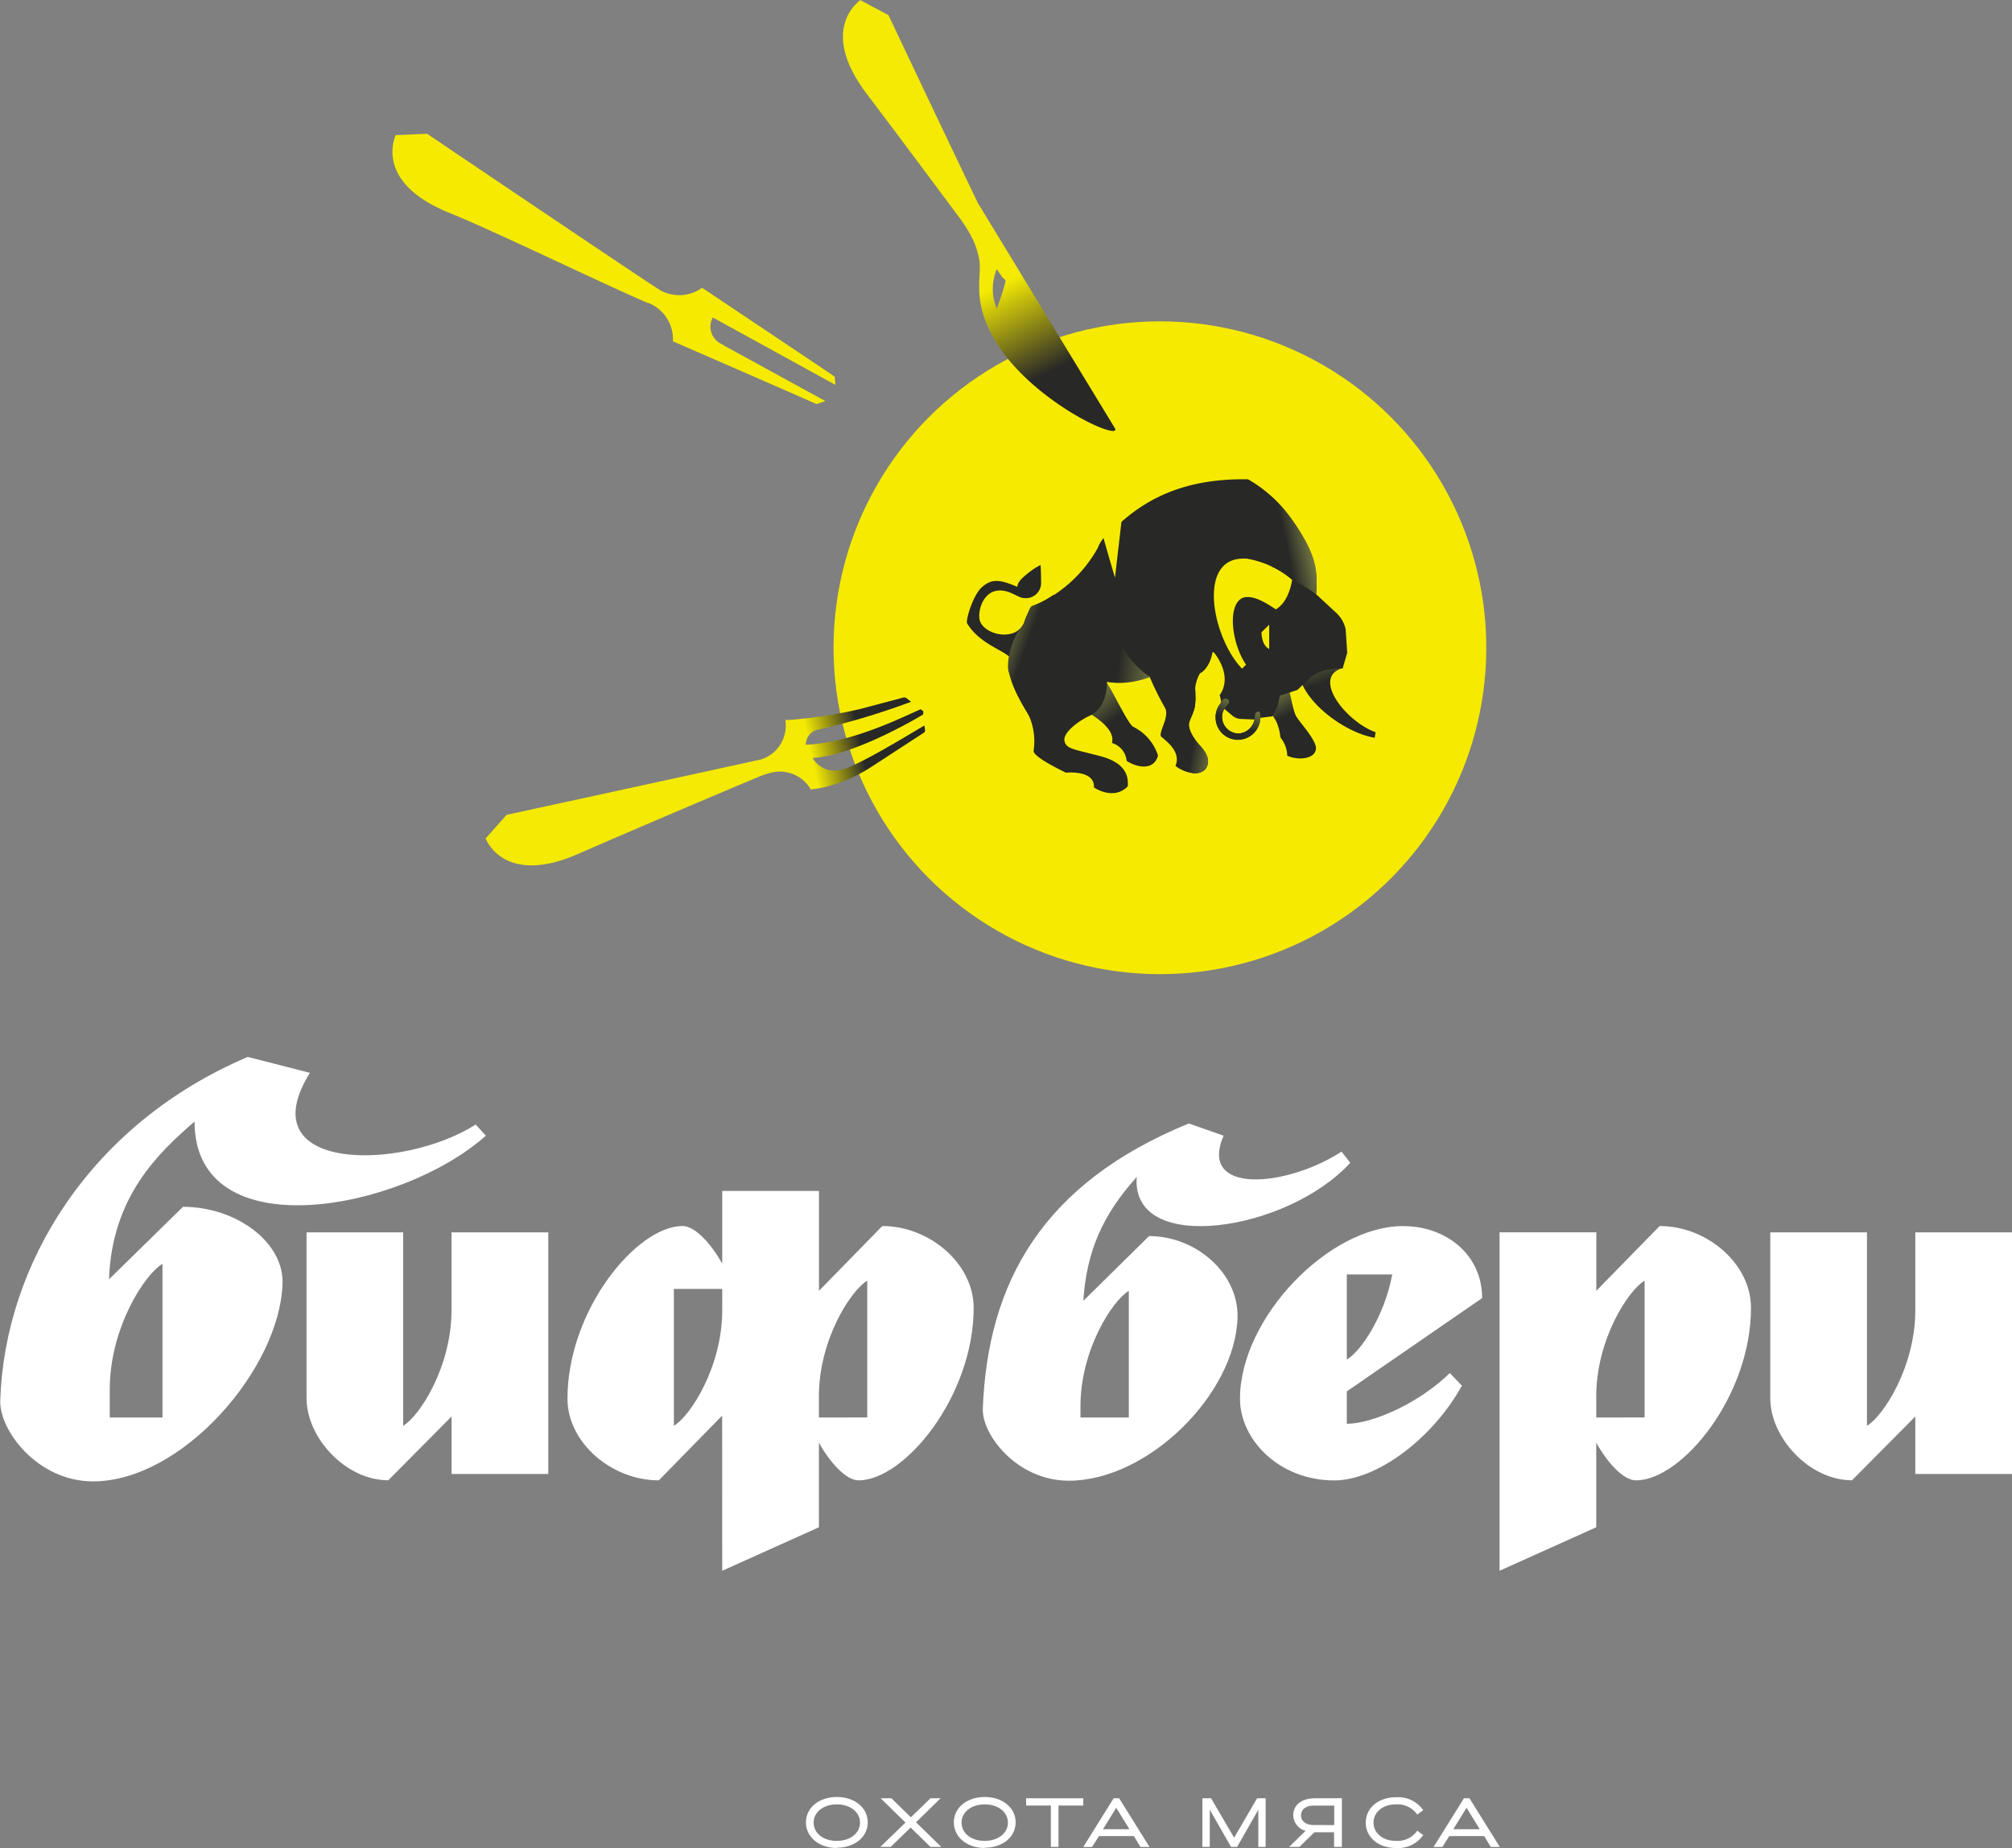 <?xml version="1.0" encoding="UTF-8"?> <svg xmlns="http://www.w3.org/2000/svg" xmlns:xlink="http://www.w3.org/1999/xlink" id="Layer_1" data-name="Layer 1" width="294.24" height="270.23" viewBox="0 0 294.24 270.23"><rect x="0" y="0" width="294.24" height="270.23" fill="#808080" stroke="none"/> <defs> <linearGradient id="linear-gradient" x1="296.18" y1="174.29" x2="305.63" y2="192.97" gradientUnits="userSpaceOnUse"> <stop offset="0" stop-color="#f4ea04"></stop> <stop offset="0.7" stop-color="#282827"></stop> </linearGradient> <linearGradient id="linear-gradient-2" x1="268.57" y1="243.94" x2="279.02" y2="241.67" xlink:href="#linear-gradient"></linearGradient> <linearGradient id="linear-gradient-3" x1="308.17" y1="232.11" x2="314.72" y2="240.27" gradientUnits="userSpaceOnUse"> <stop offset="0" stop-color="#949c4e"></stop> <stop offset="0.7" stop-color="#282827"></stop> </linearGradient> <linearGradient id="linear-gradient-4" x1="341.82" y1="225.97" x2="345.05" y2="234.89" xlink:href="#linear-gradient-3"></linearGradient> <linearGradient id="linear-gradient-5" x1="335.18" y1="232.13" x2="339.02" y2="239.69" xlink:href="#linear-gradient-3"></linearGradient> <linearGradient id="linear-gradient-6" x1="332.32" y1="234.42" x2="329.61" y2="240.11" xlink:href="#linear-gradient-3"></linearGradient> <linearGradient id="linear-gradient-7" x1="321.25" y1="228.98" x2="310.21" y2="227.74" xlink:href="#linear-gradient-3"></linearGradient> <linearGradient id="linear-gradient-8" x1="294.63" y1="226.02" x2="301.83" y2="228.62" xlink:href="#linear-gradient-3"></linearGradient> <linearGradient id="linear-gradient-9" x1="329.37" y1="240.16" x2="322.57" y2="238.95" xlink:href="#linear-gradient-3"></linearGradient> <linearGradient id="linear-gradient-10" x1="342.7" y1="210.05" x2="335.4" y2="211.59" xlink:href="#linear-gradient-3"></linearGradient> </defs> <title>beafberry</title> <path d="M220.81,298.79l-1.48-1.63c-10.82,6.86-33.3,7-24.25-7.56L186,287.27c-23.12,9.83-35.56,30.4-36.2,50.19-.21,4.31,5.37,11.88,13.57,11.88,13,0,27.29-16.4,27.71-28.91.21-6.08-6.79-11.24-14.56-11.24l-10.82,10.6c.43-12.23,7.41-18.63,12.51-23.07C178.21,315.48,208.45,309.83,220.81,298.79Zm-55,37.12c0-9,5.09-16.83,7.71-18.38V340h-7.71Z" transform="translate(-149.76 -132.72)" style="fill:#fff"></path> <path d="M208.72,341.21V312.93H194.59v24.25c0,5.8,5.73,12,11.95,12l9.26-9.33v8.41h14.14V312.93H215.79v11.38C215.79,332.58,211.13,339.79,208.72,341.21Z" transform="translate(-149.76 -132.72)" style="fill:#fff"></path> <path d="M269.52,340v-3.11c0-8.27,4.67-15.48,7.07-16.9v20Zm-21.21,1.2v-20h7.07v3.11C255.38,332.58,250.72,339.79,248.31,341.21Zm7.07,21.21,14.14-6.36V343.68c1.48,2.69,3.89,5.51,5.8,5.51,6.72,0,16.83-12.3,16.83-25.24,0-6.43-6.43-11.95-13.36-11.95l-9.26,9.47v-14.6H255.38v10.64c-1.48-2.69-3.89-5.51-5.8-5.51-6.72,0-16.83,12.3-16.83,25.24,0,6.43,6.43,11.95,13.36,11.95l9.26-9.47Z" transform="translate(-149.76 -132.72)" style="fill:#fff"></path> <path d="M347.22,302.75l-1.27-1.63c-8.06,5.23-21,6.36-17.25-2.33L323.61,297c-21.42,8.77-29.41,23.26-30.12,41.71-.14,3.82,5,10.53,12.58,10.53,11.59,0,24.32-12.65,24.67-23.82.21-6.43-6-11.95-12.94-11.95l-9.61,9.47c.45-7.1,2.76-12.53,7.81-18.11C315.1,316.36,338.09,312.8,347.22,302.75Zm-32.38,18.73V340h-7.07v-1.63C307.77,330.11,312.44,322.9,314.84,321.48Z" transform="translate(-149.76 -132.72)" style="fill:#fff"></path> <path d="M346.72,319.08h6.65c-1.2,6.29-4.67,11.31-6.65,12.44ZM331.1,337.25c0,6,5.73,11.95,13.79,11.95,6.22,0,14.42-6.15,18.66-13.86l-1.77-1.84c-4.6,4.52-11.45,7.42-15.06,7.42v-4.74l19.79-13.64c0-6.29-5.16-10.53-11.59-10.53C344.11,312,331.1,325.44,331.1,337.25Z" transform="translate(-149.76 -132.72)" style="fill:#fff"></path> <path d="M383.2,340v-3.11c0-8.27,4.67-15.48,7.07-16.9v20Zm0,3.68c1.48,2.69,3.89,5.51,5.8,5.51,6.72,0,16.83-12.3,16.83-25.24,0-6.43-6.43-11.95-13.36-11.95l-9.26,9.47v-8.55H369.06v49.49l14.14-6.36Z" transform="translate(-149.76 -132.72)" style="fill:#fff"></path> <path d="M422.79,341.21V312.93H408.65v24.25c0,5.8,5.73,12,11.95,12l9.26-9.33v8.41H444V312.93H429.86v11.38C429.86,332.58,425.19,339.79,422.79,341.21Z" transform="translate(-149.76 -132.72)" style="fill:#fff"></path> <path d="M272.14,401.91c-2,0-3.39-1.13-3.39-2.67s1.42-2.67,3.39-2.67,3.39,1.13,3.39,2.67S274.1,401.91,272.14,401.91Zm0,1c2.61,0,4.52-1.57,4.52-3.71s-1.91-3.71-4.52-3.71-4.52,1.57-4.52,3.71S269.53,402.95,272.14,402.95Z" transform="translate(-149.76 -132.72)" style="fill:#fff"></path> <polygon points="137.65 270.07 133.96 266.47 137.55 262.96 136.08 262.96 133.21 265.74 130.36 262.96 128.79 262.96 132.42 266.51 128.74 270.07 130.26 270.07 133.17 267.24 136.07 270.07 137.65 270.07" style="fill:#fff"></polygon> <path d="M293.77,401.91c-2,0-3.39-1.13-3.39-2.67s1.42-2.67,3.39-2.67,3.39,1.13,3.39,2.67S295.73,401.91,293.77,401.91Zm0,1c2.61,0,4.52-1.57,4.52-3.71s-1.91-3.71-4.52-3.71-4.52,1.57-4.52,3.71S291.15,402.95,293.77,402.95Z" transform="translate(-149.76 -132.72)" style="fill:#fff"></path> <polygon points="158.42 262.96 150.06 262.96 150.06 264.02 153.68 264.02 153.68 270.07 154.8 270.07 154.8 264.02 158.42 264.02 158.42 262.96" style="fill:#fff"></polygon> <path d="M316.54,402.8h1.33l-4.44-7.12h-.81l-4.44,7.12h1.29l1-1.59h5.12Zm-5.47-2.6,1.93-3.13,1.93,3.13Z" transform="translate(-149.76 -132.72)" style="fill:#fff"></path> <polygon points="183.84 262.96 180.48 268.72 177.11 262.96 175.84 262.96 175.84 270.07 176.92 270.07 176.92 264.63 180.03 270.07 180.92 270.07 184.02 264.63 184.02 270.07 185.09 270.07 185.09 262.96 183.84 262.96" style="fill:#fff"></polygon> <path d="M342.08,395.68c-2,0-3.19,1-3.19,2.49a2.41,2.41,0,0,0,1.8,2.27l-2.41,2.35h1.51l2.19-2.14h2.88v2.14H346v-7.12Zm-.2,3.91c-1.16,0-1.85-.58-1.85-1.42s.69-1.42,1.85-1.42h3v2.85Z" transform="translate(-149.76 -132.72)" style="fill:#fff"></path> <path d="M349.49,399.24c0,2.15,1.86,3.71,4.41,3.71a4.49,4.49,0,0,0,4-1.89l-.88-.64a3.51,3.51,0,0,1-3.12,1.49c-1.9,0-3.27-1.13-3.27-2.67s1.37-2.67,3.27-2.67a3.51,3.51,0,0,1,3.12,1.49l.88-.64a4.49,4.49,0,0,0-4-1.89C351.36,395.53,349.49,397.09,349.49,399.24Z" transform="translate(-149.76 -132.72)" style="fill:#fff"></path> <path d="M367.77,402.8h1.33l-4.44-7.12h-.81l-4.44,7.12h1.29l1-1.59h5.12Zm-5.47-2.6,1.93-3.13,1.93,3.13Z" transform="translate(-149.76 -132.72)" style="fill:#fff"></path> <circle cx="169.63" cy="94.72" r="47.73" style="fill:#f6eb00"></circle> <path d="M333.16,237.89h.05S333.18,237.87,333.16,237.89Z" transform="translate(-149.76 -132.72)" style="fill:#282827"></path> <path d="M312.85,195.41l-20.08-33c-4.37-9.08-13.08-27.48-13.08-27.48l-4-2.13-.05-.09s-6.42,4.11.9,13.77c3.79,5,8.92,11.88,13,17.36v0c1.86,2.46,3,4.35,3.43,6.88s-1.28,6.19,2.66,12.36c4.7,7.36,14.92,12.77,17,12.66A.24.24,0,0,0,312.85,195.41ZM296.78,174a39.79,39.79,0,0,1-1.25,3.86,7.51,7.51,0,0,1,0-5.78l.69,1C296.49,173.57,296.92,173.5,296.78,174Z" transform="translate(-149.76 -132.72)" style="fill:url(#linear-gradient)"></path> <path d="M284.95,238.81c-2.62,1.52-10.25,6.24-12.43,6.52a3.64,3.64,0,0,1-3.91-1.78c5.94-.33,15-5.66,16.17-6.36l0-.47h0l-.37-.29c-2.37,1-9.94,4.91-16.79,5.19a2.19,2.19,0,0,1,1.78-2.2,107,107,0,0,0,13.6-4.08l-.68-.53a.55.55,0,0,0-.42-.1l-6.31,1.68a69.74,69.74,0,0,1-10.31,1.6l-.6,0-.06.1a5.19,5.19,0,0,1-3.52,5.67l-.49.11c-10,2.2-36.76,8-36.76,8l-3,3.37-.1,0s2.51,7.21,13.6,2.33c6.15-2.7,18.59-8,26.32-11.24a10.71,10.71,0,0,1,1.59-.55,5.21,5.21,0,0,1,6.07,2.39l1.32-.19a22,22,0,0,0,7.63-3.18s7.45-4.85,7.61-4.95.16-.35.16-.35Z" transform="translate(-149.76 -132.72)" style="fill:url(#linear-gradient-2)"></path> <path d="M270.46,191.37l-14.76-8.09-.08-.06-.51-.28a2.8,2.8,0,0,1-1.11-3.8L271.93,189l-.1-1.2c-3.47-2.36-16.61-11.13-19.39-13a5.71,5.71,0,0,1-6.09.38c-1.17-.64-34.13-22.9-34.13-22.9l-4.47.2-.09-.05s-3.45,6.8,7.66,11.35c7.37,3,22.81,10.55,29.28,13.28l.08,0,.14.06h0l.35.17a5.71,5.71,0,0,1,3,5.34c3.09,1.35,17.45,7.59,21,9.18Z" transform="translate(-149.76 -132.72)" style="fill:#f6eb00"></path> <path d="M315.49,239c-.87-.47-3.36-6.1-4.36-7.1-1.65-.35-2.23,5-2.23,5,.92.61,4,2.38,3.48,4.47a3,3,0,0,1,2.14,2.6c1.46,1,4,1.49,4.59-.77A7.1,7.1,0,0,0,315.49,239Z" transform="translate(-149.76 -132.72)" style="fill:url(#linear-gradient-3)"></path> <path d="M350.93,239.79c-4.3-1.5-9.55-8.12-4.71-9.42-1.56-1.91-2.71-2.61-5.19-2.51-4.6,4.09,3.78,11.71,9.77,12.75Z" transform="translate(-149.76 -132.72)" style="fill:url(#linear-gradient-4)"></path> <path d="M339.24,237.31c-.42-.9-.75-3.08-1.21-4.68,0-.12-.77,0-.74-.13.09-.27.51-.37.5-.66a9.5,9.5,0,0,0-3.05,2.43,1.63,1.63,0,0,0-.47,1c0,.55.52.94.94,1.31a7.75,7.75,0,0,1,1.18,1.61,7.22,7.22,0,0,1,.62,2.37,4.36,4.36,0,0,1,1,2.67c1.77.78,4.3.42,4.2-1.22C342,240.57,339.67,238.21,339.24,237.31Z" transform="translate(-149.76 -132.72)" style="fill:url(#linear-gradient-5)"></path> <path d="M334.82,231.72a2.05,2.05,0,0,0-3.12-.44,2.94,2.94,0,0,0-.64,1.12,3.64,3.64,0,0,0,.51,3.63,2.11,2.11,0,0,0,3.28-.22,3.31,3.31,0,0,0,.25-1.4l.07-2" transform="translate(-149.76 -132.72)" style="fill:#282827"></path> <path d="M346.55,224.72a4.64,4.64,0,0,0-1.38-2.39l-2.94-2.72a16.09,16.09,0,0,0-.14-4c-.8-3.72-4.59-9.84-9.86-12.8-8.15-.14-13.91,2.18-18.47,6.23l-.94,8.14s-.83-2.74-1.68-5.78a5.5,5.5,0,0,0-.85,1.47,19.62,19.62,0,0,1-9.65,8.57,8.72,8.72,0,0,0-1.15,2.41l-.09.16c-1.44,2.72-6.33,1.36-6.43-1-.07-1.77.89-3.48,2.26-3.84,1.9-.51,3.34,1,4.26,1a2.23,2.23,0,0,0,2.52-2.37c0-1.76-.09-2.47-.06-2.47a10.28,10.28,0,0,0-1.85,1.2c-.82.68-1.48,1.21-1.57,2-2.6-1.1-3.69-1.2-5.11,0s-2.46,5-2.23,5.33c1.73,2.89,5,3.8,6.19,4.91-.65,2.26,1,5.6,2.33,7.58a9.36,9.36,0,0,1,1.21,6.15c-.15.92,4.74,3.21,4.74,3.21s4.23-.45,4.08,2.15c0,0,2.85,2,4.95-.16.07-1.08.06-3.31-3.92-4.38s-5.11-1.05-5.34-2.27,2.08-2.94,3.76-3.7c1.13-.51,2.52-2.1,2.45-4.92a14.48,14.48,0,0,0,6.23-.78,43.26,43.26,0,0,0,2.34,4.71c.46,1.38-.85,3.06-.7,4,.61.61,3.07,2.22,2.15,4.36,1.88,1.42,4.57,1.55,4.74-.46s-2.6-3-2.76-5.43c-.06-.93,1.07-1.91.92-4.21a5.48,5.48,0,0,1,.69-3.44s1.52-.64,1.89-3.47l.1.35c.46.56,2.79,3.6.88,6.33a2.88,2.88,0,0,1,.19,1.12,3.27,3.27,0,1,0,5.75,2.18l1.77-.22.74-1.42.37-1.6,2.54-.83.94-.88c0,.05,0,.1,0,.15,1.47-2,3.27-2.42,5.73-2.45l0-.11h0l.63-2.15ZM330.84,240a2.45,2.45,0,0,1-2.37-2.44,2.19,2.19,0,0,1,.35-1.18l1.18,1a2,2,0,0,0,1.24.47l2,.08A2.5,2.5,0,0,1,330.84,240Zm2-4.46a.8.8,0,0,1,.32.8,1.69,1.69,0,0,0-.9-.54l-.74-2.18a1.33,1.33,0,0,1,.38-1.46s1.47,1.35.89,2.22C332.54,234.75,332.84,235.51,332.84,235.51Zm2.53-7.92c-1.17-.57-1.12-2.45-1.12-2.45l1.12-1.1Zm1-5.78c-1.08-.68-3.19-2.21-4.83-1.72-2.37,1-1.66,6.73.45,9.8l-.59.58c-4.34-4.5-6.6-16.1.16-16.09a3.58,3.58,0,0,1,.52,0h0a13.75,13.75,0,0,1,6.64,3.08S338.37,220.59,336.38,221.81Z" transform="translate(-149.76 -132.72)" style="fill:#282827"></path> <path d="M333.31,237.07a8,8,0,0,1-.1.82,2.5,2.5,0,0,1-2.36,2.08,2.45,2.45,0,0,1-2.37-2.44,2.19,2.19,0,0,1,.35-1.18,7.5,7.5,0,0,1,.62-.77s.12-.3,0-.47a.6.6,0,0,0-.64-.21c-.21.07-.42.35-.48.35a2,2,0,0,1,0,.2,3.27,3.27,0,1,0,5.75,2.18h0a3.06,3.06,0,0,0-.08-.7C333.91,236.62,333.48,236.84,333.31,237.07Z" transform="translate(-149.76 -132.72)" style="fill:url(#linear-gradient-6)"></path> <path d="M327.66,228.36c-.22-.19-.55-.39-.77-.2a2.8,2.8,0,0,0-.18.24c-.07.07-.2.11-.26,0a1.19,1.19,0,0,1-.44-.9.83.83,0,0,1,.57-.78.94.94,0,0,1,.72.15,2.79,2.79,0,0,1,.56.51l.18.19" transform="translate(-149.76 -132.72)" style="fill:#282827"></path> <path d="M317.95,231.73a12.63,12.63,0,0,1-4.59-5.58c-.37-1.24-1-2.73-1-2.73L310,225l1.36,7.31S313.86,233.21,317.95,231.73Z" transform="translate(-149.76 -132.72)" style="fill:url(#linear-gradient-7)"></path> <path d="M303.82,219.7a12.31,12.31,0,0,1-3.1,1.61c-.62.25-.74,2.23-1.74,3.35s-2.11,4.46-1.74,6.2a24.84,24.84,0,0,0,3.22,6.82c.87,1,4.71-.87,4.71-.87s3.1-4.83,3.22-6.82a59.64,59.64,0,0,0-.5-7.69C307.78,221.56,303.82,219.7,303.82,219.7Z" transform="translate(-149.76 -132.72)" style="fill:url(#linear-gradient-8)"></path> <path d="M323.62,238.33c-.13,1,.72,2.39,1.55,3.29s1.6,2,1.12,3.13a1.94,1.94,0,0,1-2.22,1,6.05,6.05,0,0,1-1.93-.77s.83-3.21.32-4.17-1-5.2-1-6.35.19-1.86.71-1.93,2.31.13,2.37.83a10.51,10.51,0,0,1-.06,2.82C324.27,237,323.69,237.82,323.62,238.33Z" transform="translate(-149.76 -132.72)" style="fill:url(#linear-gradient-9)"></path> <path d="M332.23,202.8a19.68,19.68,0,0,1,6.71,6.24c3,4.42,3.63,6.55,3.29,10.57a21.48,21.48,0,0,0-3.5-2.11,11.77,11.77,0,0,0-3-1.94C334.6,213.44,331.75,205.65,332.23,202.8Z" transform="translate(-149.76 -132.72)" style="fill:url(#linear-gradient-10)"></path> </svg> 